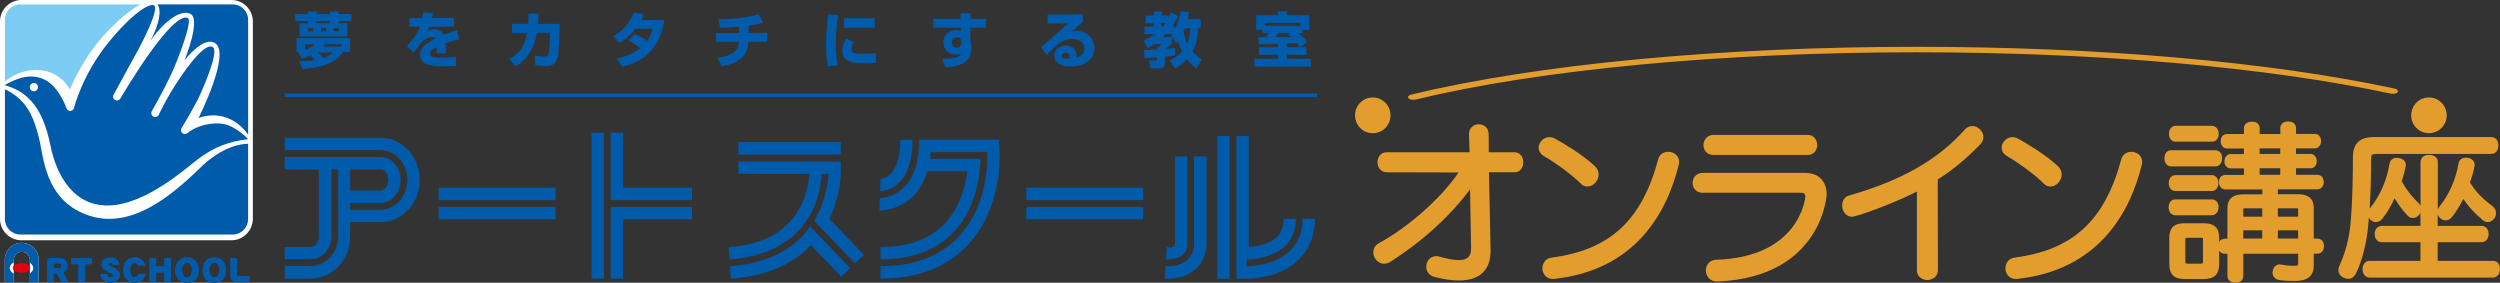 <?xml version="1.0" encoding="UTF-8"?>
<svg id="_レイヤー_2" data-name="レイヤー 2" xmlns="http://www.w3.org/2000/svg" width="712" height="80.52" viewBox="0 0 712 80.52">
  <rect x="0" y="0" width="712" height="80.52" fill="#333333" stroke="none"/>
  <defs>
    <style>
      .cls-1, .cls-2 {
        fill: #fff;
      }

      .cls-3 {
        fill: #e50012;
      }

      .cls-2 {
        stroke: #fff;
        stroke-linecap: round;
        stroke-linejoin: round;
        stroke-width: 2.79px;
      }

      .cls-4 {
        fill: #7dccf3;
      }

      .cls-5 {
        fill: #005bab;
      }

      .cls-6 {
        fill: #e39d2d;
      }

      .cls-7 {
        fill: none;
        stroke: #005bab;
      }
    </style>
  </defs>
  <g id="_レイヤー_1-2" data-name=" レイヤー 1">
    <g>
      <g>
        <path class="cls-6" d="M396.02,32.85c0,2.81-2.26,5.09-5.06,5.09s-5.05-2.28-5.05-5.09,2.26-5.1,5.05-5.1,5.06,2.28,5.06,5.1"/>
        <path class="cls-6" d="M401.86,26.96c-.74,.17-1.06,.64-.72,1.03,.35,.38,1.21,.55,1.93,.38,35.4-8.57,87.41-13.48,142.69-13.48,51.69,0,99.68,4.19,135.18,11.78,.74,.16,1.6-.04,1.9-.42,.3-.41-.05-.85-.81-1.02-35.82-7.68-84.23-11.9-136.27-11.9-55.67,0-108.13,4.96-143.9,13.62"/>
        <path class="cls-6" d="M675.55,39.09c-3.51,0-5.44,1.94-5.44,5.47,0,5.32-.11,12.9-.66,18.81-.38,4.42-1.45,8.6-3.12,12.14-.23,.46-.35,.93-.35,1.39,0,1,.59,1.82,1.57,2.21,.33,.15,.72,.3,1.21,.3,.67,0,1.59-.28,2.26-1.63,1.73-3.56,3-8.59,3.44-13.48,.07-.73,.13-1.53,.21-2.35,.13,.26,.28,.5,.5,.72,.47,.39,.95,.58,1.49,.58,.76,0,1.43-.38,1.89-1.03,1.29-1.61,2.41-3.58,3.44-5.74,1.25,2.03,2.57,3.82,3.75,4.98,.4,.41,.91,.63,1.47,.63,.66,0,1.33-.35,1.78-.93,.15-.18,.27-.41,.35-.63v3.79h-10.97c-1.25,0-2.05,.92-2.05,2.35s.83,2.31,2.05,2.31h10.97v5.31h-14.44c-1.22,0-2.05,.95-2.05,2.31,0,1.47,.83,2.46,2.05,2.46h35.08c1.17,0,2.01-1.04,2.01-2.46s-.8-2.31-2.01-2.31h-15.73v-5.31h12.44c1.22,0,2.06-.93,2.06-2.35s-.83-2.31-2.06-2.31h-12.44v-3.42c.11,.46,.33,.89,.74,1.26,.46,.39,.98,.61,1.49,.61,.7,0,1.37-.35,1.81-.95,1.15-1.38,2.21-3.12,3.26-5.16,1.45,2.15,3.38,4.27,5.55,6.04,.42,.35,.9,.54,1.42,.54,.72,0,1.39-.38,1.88-1.05,.29-.42,.46-.95,.46-1.46,0-.72-.31-1.42-.84-1.9-2.36-1.76-4.73-3.79-6.56-6.85,.5-1.46,.94-2.9,1.26-4.44q.21-1.03,0,0c-.32,1.54,.07-.57,.07-.57,0-1.01-.76-1.81-1.89-2.01l-.64-.05c-1.14,0-1.96,.69-2.09,1.76v-.04c-.74,4.46-2.72,8.9-5.41,12.19-.24,.32-.38,.66-.47,1v-13.65c0-1.26-.98-2.07-2.48-2.07-1.79,0-2.44,1.07-2.44,2.07v12.49c-.11-.26-.27-.51-.47-.72-1.21-1.15-3.39-3.47-4.88-6.36,.4-1.22,.78-2.54,1.11-4.08h0l-.05,.16,.12-.65c0-1.01-.76-1.77-1.97-1.99-.05,0-.66-.08-.66-.08-1.07,0-1.85,.65-2.05,1.7h0c-.71,4.63-2.75,9.28-5.6,12.72-.01,.03-.03,.04-.04,.08,.27-4.28,.42-9.29,.42-14.21,0-1.11,.19-1.39,1.51-1.39h32.62c1.3,0,2.09-.93,2.09-2.44s-.79-2.36-2.09-2.36h-33.85v.04Zm7.57,5.96h-.04s.03-.01,.04,0"/>
        <path class="cls-6" d="M649.44,36.55v1.62h-5.88v-1.58c0-.72-.29-1.93-2.24-1.93-1.66,0-2.25,1-2.25,1.93v1.58h-4.84c-1.04,0-1.77,.82-1.77,2.01s.74,2.12,1.77,2.12h4.84v1.57h-3.79c-1,0-1.77,.92-1.77,2.12,0,1.11,.78,1.97,1.77,1.97h3.79v1.86h-5.26c-1.14,0-1.86,.81-1.86,2.07,0,1.19,.78,2.07,1.86,2.07h10.5v1.38h-5.47c-2.97,0-4.47,1.34-4.47,3.94v8.71h-.75c-.72,0-1.27,.35-1.61,.9v-1.23c0-2.78-1.38-4.08-4.34-4.08h-5.51c-2.96,0-4.34,1.3-4.34,4.08v7.58c0,2.88,1.38,4.23,4.34,4.23h5.51c2.96,0,4.34-1.35,4.34-4.23v-3.9c.33,.57,.88,.93,1.61,.93h.75v6.32c0,1.15,.92,1.93,2.29,1.93,1.65,0,2.24-1,2.24-1.93v-6.32h15.62v2.67c0,.65,0,.76-1.55,.76-.98,0-2.2-.14-3.31-.34l.19,.05-.59-.11c-.95,0-1.69,.63-1.93,1.61l-.12,.65c0,1.11,.67,1.93,1.73,2.15,1.42,.27,3.12,.31,4.45,.31,2.6,0,5.57-.51,5.57-4.43v-3.35h.99c1.14,0,1.92-.86,1.92-2.16s-.76-2.12-1.92-2.12h-.99v-8.71c0-2.61-1.5-3.94-4.47-3.94h-5.75v-1.38h11.2c1.09,0,1.86-.88,1.86-2.07,0-1.26-.74-2.07-1.86-2.07h-6.03v-1.86h4.13c1,0,1.78-.85,1.78-1.97,0-1.2-.76-2.12-1.78-2.12h-4.13v-1.57h5.32c1.04,0,1.81-.9,1.81-2.12s-.78-2.01-1.81-2.01h-5.32v-1.62c0-.92-.58-1.93-2.24-1.93s-2.25,1-2.25,1.93m0,7.32h-5.88v-1.57h5.88v1.57Zm0,5.94h-5.88v-1.86h5.88v1.86Zm-10.54,9.93c0-.32,0-.38,.56-.38h4.84v2.38h-5.4v-2m15.06-.38c.56,0,.56,.05,.56,.38v2h-5.77v-2.38h5.21m-31.56,15.23v-6.41c0-.34,0-.43,.62-.43h3.79c.62,0,.62,.09,.62,.43v6.41c0,.35-.01,.53-.62,.53h-3.79c-.59,0-.62-.18-.62-.53m21.9-6.62h-5.4v-2.34h5.4v2.34Zm10.22,0h-5.77v-2.34h5.77v2.34Zm-34.88-32.1c-1.13,0-1.9,.95-1.9,2.3s.78,2.21,1.9,2.21h10.35c1.13,0,1.92-.9,1.92-2.21s-.79-2.3-1.92-2.3h-10.35m-1.23,6.95c-1.19,0-1.96,.9-1.96,2.3s.78,2.31,1.96,2.31h12.5c1.18,0,1.96-.92,1.96-2.31,0-1.7-1.02-2.3-1.96-2.3h-12.5m1.19,7.09c-1.13,0-1.92,.93-1.92,2.27s.79,2.26,1.92,2.26h10.37c1.06,0,1.86-.97,1.86-2.26s-.78-2.27-1.86-2.27h-10.37m-.04,6.9c-1.13,0-1.92,.93-1.92,2.27s.8,2.26,1.92,2.26h10.41c1.1,0,1.9-.97,1.9-2.31s-.8-2.21-1.9-2.21h-10.41Z"/>
        <path class="cls-6" d="M696.82,32.84c0,2.82-2.26,5.09-5.06,5.09s-5.05-2.27-5.05-5.09,2.26-5.09,5.05-5.09,5.06,2.28,5.06,5.09"/>
        <g>
          <g>
            <path class="cls-6" d="M424.18,71.43c0,6.12-3.79,8.11-8.65,8.11-2.18,0-4.58-.39-6.94-1.02-1.43-.39-2.04-1.46-2.04-2.53,0-1.36,.93-2.67,2.45-2.67,.23,0,.51,0,.79,.1,2.27,.63,4.17,1.02,5.69,1.02,2.5,0,3.84-1.07,3.84-3.69v-.1l-.32-17.78c-6.11,8.6-14.86,16.08-23.23,21.43-.56,.34-1.06,.49-1.57,.49-1.57,0-2.73-1.46-2.73-2.92,0-.87,.42-1.75,1.48-2.33,8.14-4.37,18.19-13.07,23.09-20.75l-21.1-.05c-1.48,0-2.27-1.26-2.27-2.53s.79-2.48,2.27-2.48h23.97l-.19-5.44v-.1c0-1.6,1.2-2.43,2.45-2.43s2.45,.83,2.45,2.48c0,0,.05,5.2,.05,5.49h7.68c1.43,0,2.13,1.26,2.13,2.48s-.69,2.53-2.13,2.53h-7.64l.46,22.4v.29Z"/>
            <path class="cls-6" d="M415.53,79.89c-2.08,0-4.51-.36-7.03-1.03-1.69-.46-2.3-1.78-2.3-2.87,0-1.47,.98-3.03,2.8-3.03,.25,0,.57,0,.9,.12,2.45,.68,4.23,1,5.58,1,2.41,0,3.49-1.03,3.49-3.34v-.1l-.3-16.73c-5.55,7.53-13.57,14.84-22.71,20.67-.6,.36-1.17,.54-1.76,.54-1.84,0-3.08-1.69-3.08-3.27,0-1.12,.59-2.05,1.66-2.64,8.28-4.45,17.87-12.99,22.61-20.09l-20.46-.05c-1.72,0-2.62-1.45-2.62-2.88s.92-2.83,2.62-2.83h23.61l-.17-5.19c0-1.83,1.41-2.78,2.8-2.78s2.8,.97,2.8,2.83h0s.03,3.91,.04,5.14h7.33c1.63,0,2.48,1.42,2.48,2.83s-.78,2.88-2.48,2.88h-7.28l.46,22.34c0,5.54-3.11,8.47-9,8.47Zm-6.53-6.22c-1.37,0-2.1,1.2-2.1,2.32s.66,1.88,1.78,2.19c2.46,.66,4.83,1.01,6.85,1.01,5.51,0,8.3-2.61,8.3-7.76v-.29l-.47-22.75h7.99c1.23,0,1.78-1.09,1.78-2.17,0-1.02-.56-2.12-1.78-2.12h-8.03v-.35c0-.29-.05-5.49-.05-5.49,0-1.46-1.09-2.13-2.1-2.13s-2.1,.65-2.1,2.08v.1l.2,5.8h-24.33c-1.26,0-1.92,1.07-1.92,2.12s.66,2.17,1.92,2.17l21.74,.05-.35,.54c-4.73,7.41-14.5,16.19-23.22,20.87-1.07,.59-1.3,1.42-1.3,2.02,0,1.21,.98,2.56,2.38,2.56,.47,0,.91-.14,1.39-.43,9.41-6,17.62-13.58,23.13-21.33l.62-.87,.34,18.95c0,2.72-1.37,4.05-4.19,4.05-1.44,0-3.22-.32-5.79-1.03-.24-.08-.48-.08-.69-.08Z"/>
          </g>
          <g>
            <path class="cls-6" d="M450.46,52.04c-2.5-2.53-7.03-5.83-10.6-7.92-.88-.53-1.3-1.31-1.3-2.04,0-1.36,1.2-2.67,2.73-2.67,.46,0,.97,.15,1.48,.44,3.52,1.94,8.14,4.86,11.15,7.68,.74,.68,1.02,1.41,1.02,2.19,0,1.6-1.39,3.06-2.82,3.06-.6,0-1.16-.19-1.67-.73Zm-7.73,27.02c-.14,0-.28,.05-.42,.05-1.76,0-2.68-1.36-2.68-2.72,0-1.21,.74-2.48,2.27-2.67,19.11-2.48,26.7-13.31,30.73-28.33,.32-1.21,1.39-1.8,2.5-1.8,1.34,0,2.73,.87,2.73,2.48,0,.24,0,.53-.09,.83-4.03,16.23-14.25,29.88-35.03,32.17Z"/>
            <path class="cls-6" d="M442.31,79.46c-1.99,0-3.03-1.55-3.03-3.07,0-1.3,.81-2.8,2.57-3.02,16.64-2.16,25.74-10.55,30.43-28.07,.33-1.25,1.45-2.06,2.84-2.06,1.49,0,3.08,.99,3.08,2.83,0,.26,0,.59-.11,.93-3.32,13.37-12.14,29.86-35.33,32.41h-.04s-.1,.01-.15,.02c-.09,.02-.18,.03-.27,.03Zm32.81-35.52c-.85,0-1.86,.4-2.16,1.54-4.78,17.84-14.06,26.39-31.02,28.59-1.36,.17-1.96,1.29-1.96,2.32,0,1.14,.73,2.37,2.33,2.37,.05,0,.1-.01,.15-.02,.08-.01,.16-.03,.25-.03,22.77-2.51,31.45-18.73,34.71-31.9,.08-.26,.08-.52,.08-.74,0-1.38-1.23-2.12-2.38-2.12Zm-23,9.18c-.75,0-1.38-.27-1.92-.83-2.31-2.34-6.74-5.64-10.52-7.86-.92-.56-1.47-1.44-1.47-2.35,0-1.61,1.44-3.03,3.08-3.03,.53,0,1.1,.17,1.65,.48,2.18,1.2,7.63,4.37,11.22,7.73,.76,.7,1.13,1.5,1.13,2.44,0,1.79-1.51,3.41-3.17,3.41Zm-10.83-13.36c-1.4,0-2.38,1.22-2.38,2.32,0,.67,.41,1.3,1.13,1.74,3.29,1.93,8.01,5.28,10.67,7.97h0c.4,.43,.85,.62,1.41,.62,1.27,0,2.47-1.32,2.47-2.71,0-.75-.29-1.36-.9-1.93-3.53-3.31-8.93-6.44-11.09-7.63-.45-.26-.9-.39-1.31-.39Z"/>
          </g>
          <g>
            <path class="cls-6" d="M489.05,79.83c-1.9,0-2.87-1.41-2.87-2.82,0-1.31,.88-2.62,2.55-2.67,23.74-.73,25.78-17.25,25.78-18.32,0-.97-.56-1.46-1.43-1.46h-28.18c-1.67,0-2.5-1.21-2.5-2.43s.83-2.53,2.5-2.53h29.16c4.07,0,5.83,2.67,5.83,5.73,0,2.04-2.36,23.27-30.68,24.49h-.14Zm-1.06-36.05c-1.67,0-2.5-1.21-2.5-2.48s.88-2.53,2.5-2.53h26.84c1.57,0,2.36,1.26,2.36,2.53s-.79,2.48-2.36,2.48h-26.84Z"/>
            <path class="cls-6" d="M489.05,80.18c-2.11,0-3.22-1.6-3.22-3.17,0-1.46,.99-2.97,2.89-3.03,23.94-.73,25.44-17.79,25.44-17.97,0-.74-.35-1.11-1.08-1.11h-28.18c-1.87,0-2.85-1.4-2.85-2.78s.98-2.88,2.85-2.88h29.16c4.56,0,6.18,3.14,6.18,6.09,0,.24-1.33,23.57-31.02,24.84h-.15Zm-4.16-30.22c-1.48,0-2.15,1.13-2.15,2.17s.67,2.08,2.15,2.08h28.18c1.12,0,1.78,.68,1.78,1.81,0,.18-1.53,17.92-26.12,18.67-1.52,.04-2.21,1.23-2.21,2.32,0,1.19,.79,2.47,2.52,2.47h.14c29.03-1.25,30.33-23.91,30.33-24.14,0-3.37-2.05-5.38-5.48-5.38h-29.16Zm29.94-5.83h-26.84c-1.96,0-2.85-1.47-2.85-2.83s1-2.88,2.85-2.88h26.84c1.78,0,2.71,1.45,2.71,2.88s-.93,2.83-2.71,2.83Zm-26.84-5c-1.41,0-2.15,1.09-2.15,2.17s.66,2.12,2.15,2.12h26.84c1.38,0,2.01-1.1,2.01-2.12s-.63-2.17-2.01-2.17h-26.84Z"/>
          </g>
          <g>
            <path class="cls-6" d="M546.3,53.98c-7.54,3.84-17.63,7.39-18.88,7.39-1.53,0-2.41-1.46-2.41-2.87,0-1.07,.56-2.19,1.67-2.48,15.23-4.32,25.55-10.3,33.18-18.9,.56-.63,1.2-.87,1.85-.87,1.43,0,2.82,1.31,2.82,2.77,0,.63-.23,1.31-.83,1.9-3.75,3.84-7.68,7.19-12.17,10.01l.05,26c0,1.8-1.57,2.48-2.64,2.48s-2.64-.68-2.64-2.38v-23.03Z"/>
            <path class="cls-6" d="M548.93,79.75c-1.16,0-2.99-.74-2.99-2.73v-22.46c-7.47,3.74-17.17,7.17-18.53,7.17-1.73,0-2.76-1.64-2.76-3.22,0-1.15,.6-2.47,1.93-2.82,14.89-4.23,25.38-10.2,33.01-18.8,.57-.65,1.3-.99,2.11-.99,1.66,0,3.17,1.49,3.17,3.12,0,.56-.16,1.4-.94,2.15-3.98,4.08-7.93,7.34-12.06,9.95l.05,25.8c0,2.06-1.83,2.83-2.99,2.83Zm-2.29-26.34v23.61c0,1.48,1.4,2.03,2.29,2.03s2.29-.57,2.29-2.12l-.05-26.19,.17-.1c4.14-2.6,8.1-5.86,12.11-9.96,.61-.59,.73-1.22,.73-1.65,0-1.24-1.2-2.42-2.47-2.42-.61,0-1.15,.25-1.59,.76-7.72,8.7-18.32,14.74-33.35,19.01-.98,.26-1.41,1.26-1.41,2.14,0,1.22,.72,2.51,2.06,2.51,1.17,0,11.31-3.57,18.72-7.35l.51-.26Z"/>
          </g>
          <g>
            <path class="cls-6" d="M582.32,52.04c-2.5-2.53-7.03-5.83-10.6-7.92-.88-.53-1.3-1.31-1.3-2.04,0-1.36,1.2-2.67,2.73-2.67,.46,0,.97,.15,1.48,.44,3.52,1.94,8.14,4.86,11.15,7.68,.74,.68,1.02,1.41,1.02,2.19,0,1.6-1.39,3.06-2.82,3.06-.6,0-1.16-.19-1.67-.73Zm-7.73,27.02c-.14,0-.28,.05-.42,.05-1.76,0-2.68-1.36-2.68-2.72,0-1.21,.74-2.48,2.27-2.67,19.11-2.48,26.7-13.31,30.73-28.33,.32-1.21,1.39-1.8,2.5-1.8,1.34,0,2.73,.87,2.73,2.48,0,.24,0,.53-.09,.83-4.03,16.23-14.25,29.88-35.03,32.17Z"/>
            <path class="cls-6" d="M574.18,79.46c-1.99,0-3.03-1.55-3.03-3.07,0-1.3,.81-2.8,2.57-3.02,16.64-2.16,25.74-10.55,30.44-28.07,.33-1.25,1.45-2.06,2.84-2.06,1.49,0,3.08,.99,3.08,2.83,0,.26,0,.59-.11,.93-3.32,13.37-12.14,29.86-35.33,32.41h-.04s-.1,.01-.15,.02c-.09,.02-.18,.03-.27,.03Zm32.81-35.52c-.85,0-1.86,.4-2.16,1.54-4.78,17.84-14.06,26.39-31.02,28.59-1.36,.17-1.96,1.29-1.96,2.32,0,1.14,.73,2.37,2.33,2.37,.05,0,.1-.01,.15-.02,.08-.01,.17-.03,.25-.03,22.77-2.51,31.45-18.73,34.71-31.9,.08-.26,.08-.52,.08-.74,0-1.38-1.23-2.12-2.38-2.12Zm-23,9.18c-.75,0-1.38-.27-1.92-.83-2.31-2.34-6.73-5.64-10.52-7.86-.92-.56-1.47-1.44-1.47-2.35,0-1.61,1.44-3.03,3.08-3.03,.53,0,1.1,.17,1.65,.48,2.18,1.2,7.63,4.37,11.22,7.73,.76,.7,1.13,1.5,1.13,2.44,0,1.79-1.51,3.41-3.17,3.41Zm-10.83-13.36c-1.4,0-2.38,1.22-2.38,2.32,0,.67,.41,1.3,1.13,1.74,3.29,1.93,8.01,5.29,10.66,7.97h0c.4,.43,.85,.62,1.41,.62,1.27,0,2.47-1.32,2.47-2.71,0-.75-.29-1.36-.9-1.93-3.53-3.31-8.93-6.44-11.09-7.63-.45-.26-.91-.39-1.31-.39Z"/>
          </g>
        </g>
      </g>
      <g>
        <path class="cls-5" d="M93.97,6.01v.6h-3.77v-.6h3.77Zm-6.26-2.74v.72h-3.63v2.02h3.63v.6h-2.41v3.75h13.61v-3.75h-2.44v-.6h3.63V3.99h-3.63v-.72h-2.49v.72h-3.77v-.72h-2.5Zm5.14,4.72v.94h-1.42v-.94h1.42Zm-3.65,0v.94h-1.49v-.94h1.49Zm7.28,0v.94h-1.41v-.94h1.41Zm-10.56,8.76c.59-.19,1.37-.44,2.46-.92,.26,.21,.64,.55,1.27,1.28-1.83,.26-3.28,.29-4.43,.31l.95,2.28c7.28-.62,9.57-2.45,11.41-4.58v-.33h2.14v-3.93h-15.26v3.93h.46l1,1.97Zm6.08-3.47c.22-.24,.24-.26,.58-.67h4.63v.67h-5.21Zm-2.39-.67c-.46,.46-1.05,1.05-2.68,1.64v-1.64h2.68Zm5.19,2.33c-.49,.44-1.1,.99-2.63,1.59-.36-.41-1-1.08-1.58-1.59h4.21Z"/>
        <path class="cls-5" d="M123.34,3.77c-.14,.69-.19,.91-.29,1.33h6.26v2.5h-7.03c-.19,.48-.29,.72-.58,1.25,.98-.48,1.76-.51,2.02-.51,1.76,0,2.38,1.08,2.65,1.56,1.75-.69,2.83-1.01,3.77-1.29l.66,2.58c-1.95,.44-2.95,.79-3.89,1.13,.05,.63,.07,1.28,.07,1.92,0,.41-.02,.68-.03,.96h-2.63c.03-.46,.05-.7,.05-1.78-1.15,.58-1.9,1.06-1.9,1.85,0,1.06,1.31,1.13,3.09,1.13,1.42,0,2.87-.05,4.28-.22l.02,2.64c-.8,.02-3.29,.07-3.85,.07-1.73,0-3.36-.14-4.51-.58-.97-.36-1.9-1.33-1.9-2.74,0-2.12,2.17-3.45,4.36-4.59-.19-.19-.44-.46-1.05-.46-.66,0-1.7,.41-2.56,1.25-.29,.27-.46,.43-.98,1.13-.27,.32-1.34,1.81-1.58,2.12l-1.88-1.93c2.26-2.53,2.94-3.44,3.63-5.48h-2.97v-2.5h3.65c.1-.53,.15-.77,.29-1.57l2.85,.24Z"/>
        <path class="cls-5" d="M159.33,6.81v2.62c0,1.81-.15,5.3-.46,6.67-.56,2.48-1.99,2.7-3.5,2.7-1.66,0-2.5-.19-2.94-.29l-.15-2.69c.63,.12,1.58,.29,2.6,.29,.81,0,1.14-.19,1.31-.65,.29-.92,.43-4.79,.43-5.2v-.89h-3.7c-.36,2.09-.92,3.59-1.56,4.79-1.56,2.91-3.63,4.21-4.48,4.74l-1.87-2.07c3.43-1.92,4.48-4.07,5.09-7.46h-4.29v-2.57h4.6c.08-1.14,.1-1.86,.1-2.96l2.87,.03c-.05,1.47-.1,2.07-.17,2.93h6.13Z"/>
        <path class="cls-5" d="M180.75,9.71c1.32,.55,2.31,1.04,3.53,1.97,.71-1.01,1.17-1.98,1.6-3.49h-4.91c-1.36,1.73-2.83,3.03-4.58,4.04l-1.73-1.98c3.14-1.7,4.65-3.78,5.75-6.64l2.9,.38c-.2,.62-.34,.94-.71,1.71h6.62c-1.15,7.38-4.99,11.65-12.07,13.33l-1.44-2.45c1.09-.19,3.75-.63,6.6-2.86-1.48-1.2-2.66-1.8-3.36-2.16l1.8-1.85Z"/>
        <path class="cls-5" d="M213.22,9.38h5.31v2.5h-5.38c-.13,2.96-1.36,5.83-7.64,7.05l-1.14-2.41c1.6-.24,4.17-.79,5.36-2.36,.58-.75,.63-1.21,.73-2.27h-6.52v-2.5h6.55v-1.76c-2.83,.27-4.27,.26-5.41,.26l-.51-2.43c1.07,0,3.04,0,5.77-.29,3.12-.34,4.63-.82,5.67-1.14l1.36,2.48c-.92,.22-1.93,.46-4.16,.8v2.09Z"/>
        <path class="cls-5" d="M238.72,4.28c-.46,2.72-.68,5.46-.68,8.22,0,1.35,.05,3.81,.51,6.12l-2.82,.22c-.36-1.97-.46-3.99-.46-5.95,0-2.94,.25-5.89,.59-8.81l2.85,.21Zm10.39,.91v2.7h-8.72v-2.7h8.72Zm-5.87,6.83c-.75,.96-.76,1.71-.76,1.93,0,1.18,1.32,1.37,2.94,1.37,1.2,0,2.8-.05,3.99-.21l.04,2.77c-.51,.05-1.41,.15-3.09,.15-2.78,0-6.47-.13-6.47-3.59,0-1.21,.44-2.4,1.1-3.42l2.26,.99Z"/>
        <path class="cls-5" d="M273.76,12.29c0,.75-.46,1.28-1.27,1.28-1.12,0-1.37-.94-1.37-1.5,0-1.35,1.14-1.47,1.41-1.47,1.12,0,1.22,.96,1.24,1.21v.48Zm-.17-6.93h-7.76v2.52h7.83l.02,.91c-.34-.1-.75-.24-1.27-.24-2.68,0-3.75,1.98-3.75,3.49,0,1.83,1.29,3.54,3.5,3.54,.88,0,1.27-.27,1.58-.48-.17,.43-.39,.96-1.82,1.33-1.17,.29-2.94,.31-3.58,.31l.83,2.39c1.9-.02,3.34-.31,4.55-.84,1.53-.65,2.93-1.81,2.93-4.38,0-.99-.19-1.81-.3-2.36v-3.68h4.48v-2.52h-4.48v-1.57h-2.78l.03,1.57Z"/>
        <path class="cls-5" d="M308.41,4.13v2.14c-2.57,2.21-2.7,2.33-3.24,2.77,.31-.1,.63-.21,1.49-.21,3.46,0,5.04,2.58,5.04,4.88,0,2.82-2.14,5.2-7.01,5.2-4.24,0-4.48-2.57-4.48-3.12,0-1.79,1.73-2.8,3.36-2.8,2.04,0,3.07,1.42,3.07,2.82,0,.19-.02,.34-.07,.58,1.36-.41,2.26-1.2,2.26-2.57,0-1.06-.66-2.7-3.51-2.7-1.3,0-2.6,.4-3.65,1.18-.95,.75-1.44,1.15-3.56,3.33l-1.66-2.26c1.73-1.32,2.17-1.71,7.52-6.45l.34-.27-5.96,.1v-2.63h10.07Zm-3.75,12.2c0-.14-.02-1.32-1.22-1.32-.63,0-1.07,.33-1.07,.84,0,.89,1.21,.92,1.59,.92,.22,0,.37-.02,.65-.05,.03-.16,.05-.26,.05-.39Z"/>
        <path class="cls-5" d="M338.94,8.06c-.02,2.27-.48,3.54-.82,4.33-.51-1.06-.81-2.21-1-3.39,.24-.55,.32-.75,.39-.94h1.43Zm-4.26,11.44c.83-.5,2.07-1.25,3.36-2.64,1.15,1.46,2.21,2.26,2.71,2.65l1.53-2.55c-.59-.39-1.54-1.02-2.65-2.27,1.08-2.02,1.46-4.33,1.63-6.64h.71v-2.62h-3.73c.17-.77,.24-1.35,.34-2.05l-2.39-.14c-.13,.96-.46,2.93-1.58,5.13v-.84h-.78c.93-1.38,1.43-2.38,1.73-2.98l-2.07-1.01c-.29,.65-.46,1.01-.71,1.49v-.58h-1.83v-1.16h-2.31v1.16h-2.36v2.17h2.36v.9h-2.68v2.17h2.89c-1.49,1.17-2.55,1.59-3.14,1.85l1.12,2.21c.56-.31,1.14-.63,1.97-1.2h1.98c-.15,.21-.31,.39-.87,.87h-.44v.65c-.44,.02-2.43,.12-2.83,.15-.24,0-.43,.02-.83,.02l.15,2.34c.31-.02,.48-.02,.73-.05,.44-.03,2.39-.17,2.78-.2v.49c0,.22,0,.43-.46,.43h-1.77l.39,2.24h2.73c1.39,0,1.39-1.39,1.39-1.81v-1.54c1.31-.12,2.05-.21,2.92-.34v-2.17c-.56,.07-1.27,.17-2.83,.29,.61-.38,1.51-1.04,1.92-1.54v-1.83h-2.51c.44-.45,.63-.65,.83-.86h1.7c-.05,.07-.09,.12-.24,.31l1.49,2.38c.13-.17,.29-.39,.51-.68,.36,1.47,.83,2.43,1.12,2.98-1.39,1.56-2.88,2.19-3.58,2.5l1.6,2.31Zm-2.73-12.97c-.24,.38-.64,.84-.78,1.01h-.43v-1.01h1.21Z"/>
        <path class="cls-5" d="M366.52,12.41c1.68-.08,1.87-.08,2.87-.14,.39,.53,.54,.75,.81,1.2h-3.68v-1.06Zm5.84-.39c-.44-.58-.94-1.18-2.41-2.6h1.04v-.92h1.9V4.31h-6.32v-1.06h-2.56v1.06h-6.26v4.18h1.85v.92h1.68c-.19,.46-.29,.69-.53,1.16h-1.82c-.15,0-.27,0-.61-.02l.19,2.07h1.03c.7-.02,3.84-.1,4.47-.12v.96h-5.47v2.14h5.47v1.13h-6.72v2.25h16.03v-2.25h-6.79v-1.13h5.52v-2.14h-1.78l2.11-1.46Zm-5.49-2.21c.49,.41,.54,.46,.81,.68-1.38,.07-2.82,.07-4.24,.07,.37-.68,.44-.84,.58-1.14h3.46l-.61,.39Zm-6.62-2.48v-.8h10.07v.8h-10.07Z"/>
        <line class="cls-7" x1="81.08" y1="27.14" x2="375.08" y2="27.14"/>
        <g>
          <path class="cls-5" d="M108.37,39.22h-27.27v3.54h27.27c4.22,0,7.67,3.81,7.67,8.49s-3.45,8.48-7.67,8.48h-8.64v-1.93h8.64c3.16,0,5.74-2.94,5.74-6.55s-2.58-6.55-5.74-6.55h-27.27v3.54h9.7v19.1c0,1.63-1.03,3-2.25,3h-7.45v3.44h7.56c3.17,0,5.76-2.94,5.76-6.55v-18.99h1.9v18.99c0,4.68-3.43,8.49-7.67,8.49h-7.56v3.64h7.45c6.17,0,11.18-5.39,11.18-12.02v-4.07h8.64c6.16,0,11.18-5.4,11.18-12.02s-5.02-12.03-11.18-12.03Zm0,9.02c1.21,0,2.22,1.38,2.22,3.01s-1.02,3-2.22,3h-8.64v-6.01h8.64Z"/>
          <g>
            <rect class="cls-5" x="124.92" y="53.45" width="33.32" height="3.54"/>
            <rect class="cls-5" x="124.92" y="58.93" width="33.32" height="3.54"/>
          </g>
          <g>
            <rect class="cls-5" x="292.29" y="53.45" width="33.31" height="3.54"/>
            <rect class="cls-5" x="292.29" y="58.93" width="33.31" height="3.54"/>
          </g>
          <g>
            <polygon class="cls-5" points="173.9 37.78 173.9 56.99 197.08 56.99 197.08 53.45 177.42 53.45 177.42 37.78 173.9 37.78"/>
            <polygon class="cls-5" points="173.9 58.93 173.9 79.36 177.42 79.36 177.42 62.47 197.08 62.47 197.08 58.93 173.9 58.93"/>
            <rect class="cls-5" x="168.47" y="37.78" width="3.52" height="41.59"/>
          </g>
          <g>
            <rect class="cls-5" x="346.68" y="38.74" width="3.51" height="40.64"/>
            <path class="cls-5" d="M370.98,62.32c-.03,3.79-1.2,6.75-3.47,9.01-4.64,4.58-12.17,4.5-12.49,4.5l.04-1.93c.06,0,7.05,.06,11.11-3.96,1.88-1.87,2.85-4.37,2.89-7.62h-3.51c0,2.18-.6,3.85-1.83,5.08-2.22,2.23-6.19,2.86-8.08,2.94v-31.61h-3.51v40.64h3.51c2.31-.07,9.43-.68,14.33-5.53,2.97-2.93,4.53-6.92,4.53-11.53h-3.52Z"/>
            <g>
              <path class="cls-5" d="M336.97,72.47c.8-.76,1.19-1.79,1.19-3.14v-24.79h-3.51v24.79c0,.4-.07,.54-.07,.54-.12,.37-.54,.73-2.26,.5l-.25,3.53c.7,.02,3.34,.03,4.91-1.43Z"/>
              <path class="cls-5" d="M340.08,44.54v24.79c0,1.91-.61,3.44-1.82,4.57-2.16,2.02-5.5,1.98-6.32,1.94l-.24,3.53c.9,.07,5.61,.26,8.95-2.87,1.35-1.26,2.95-3.51,2.95-7.16v-24.79h-3.51Z"/>
            </g>
          </g>
          <g>
            <path class="cls-5" d="M207.89,75.81l.23,3.55c11.2-.73,18.34-4.84,22.86-9.51l8.62,8.98,2.52-2.46-11.36-11.85c-3.92,5.46-10.8,10.46-22.86,11.3Z"/>
            <rect class="cls-5" x="210.29" y="40.49" width="29.16" height="3.55"/>
            <path class="cls-5" d="M236.21,62.34c3.31-6.8,3.25-13.14,3.25-13.41h0v-2.97h-29.16v3.55h20.19c-.07,1.34-.47,5.63-2.84,9.9-3.7,6.64-10.46,10.32-20.11,10.96l.24,3.51c24.48-1.69,26.14-20.98,26.24-24.37h1.92c-.07,1.73-.6,7.6-4.1,13.36l11.67,12.15,2.51-2.45-9.8-10.22Z"/>
          </g>
          <g>
            <path class="cls-5" d="M250.66,54.46c.39,0,3.04-.08,5.42-2.42,2.52-2.49,3.81-6.59,3.82-12.25h-3.51c0,10.46-4.78,11.11-5.73,11.13h.12l-.12,3.54Z"/>
            <path class="cls-5" d="M284.7,44.06l-.2-4.28h-22.69c-.01,6.24-1.5,10.81-4.44,13.67-2.98,2.92-6.39,2.94-6.79,2.94l-.11,3.54s10.24,.37,13.6-11.14h11.43c-.52,4.08-2.07,10.28-6.45,14.9-4.2,4.41-10.35,6.65-18.29,6.65v3.54c8.98-.01,15.98-2.63,20.85-7.79,6.93-7.32,7.61-17.76,7.66-20.86h-14.41c.09-.61,.18-1.26,.24-1.93h16.04l.04,.92c.03,.57,.57,13.94-8.17,23.19-5.25,5.57-12.72,8.4-22.25,8.4v3.54c10.5,0,18.85-3.19,24.8-9.5,9.76-10.33,9.15-25.17,9.12-25.8Z"/>
          </g>
        </g>
        <g>
          <path class="cls-5" d="M34.1,78.43c0,.52-.19,.98-.58,1.36-.48,.48-1.16,.72-2.05,.72-.8,0-1.46-.21-1.98-.63-.57-.45-.87-1.07-.88-1.85h1.94c-.02,.3,.04,.52,.2,.69,.16,.15,.39,.23,.68,.23,.54,0,.81-.17,.81-.5,0-.18-.15-.36-.45-.54-.02-.02-.42-.21-1.2-.6-.51-.26-.89-.51-1.14-.78-.34-.36-.51-.77-.51-1.24,0-.63,.25-1.13,.77-1.49,.45-.32,1-.48,1.65-.48,.71,0,1.31,.17,1.79,.53,.53,.38,.82,.91,.86,1.61h-1.9c-.03-.44-.25-.65-.66-.65s-.62,.14-.64,.42c0,.14,.23,.32,.7,.55,.2,.09,.49,.23,.89,.42,1.14,.59,1.72,1.34,1.72,2.24Z"/>
          <path class="cls-5" d="M41.44,77.99c-.17,.82-.52,1.44-1.06,1.88-.52,.43-1.2,.65-2.02,.65-1.02,0-1.82-.35-2.4-1.04-.54-.66-.82-1.51-.82-2.56s.27-1.9,.82-2.56c.58-.7,1.38-1.05,2.4-1.05,1.5,0,2.5,.76,3.03,2.28h-2.2c-.09-.44-.37-.66-.83-.66s-.81,.22-1.05,.68c-.19,.36-.28,.79-.28,1.31s.09,.95,.28,1.31c.24,.45,.59,.67,1.05,.67,.57,0,.92-.3,1.02-.91h2.06Z"/>
          <path class="cls-5" d="M54.36,78.27c-.27,.5-.64,.74-1.11,.74s-.83-.25-1.1-.74c-.23-.41-.33-.87-.33-1.37s.11-.96,.33-1.36c.27-.49,.64-.73,1.1-.73s.83,.24,1.1,.73c.22,.4,.34,.84,.34,1.36s-.11,.97-.33,1.37Zm1.38-3.94c-.59-.68-1.41-1.01-2.48-1.01s-1.89,.33-2.48,1.01c-.56,.63-.84,1.49-.84,2.6s.28,1.96,.83,2.6c.59,.67,1.41,1,2.49,1s1.91-.33,2.49-1c.55-.64,.83-1.5,.83-2.6s-.28-1.96-.84-2.6Z"/>
          <path class="cls-5" d="M62.14,78.27c-.27,.5-.64,.74-1.11,.74s-.83-.25-1.1-.74c-.22-.41-.33-.87-.33-1.37s.11-.96,.33-1.36c.27-.49,.64-.73,1.1-.73s.83,.24,1.1,.73c.23,.4,.34,.84,.34,1.36s-.11,.97-.33,1.37Zm1.37-3.94c-.58-.68-1.41-1.01-2.48-1.01s-1.89,.33-2.48,1.01c-.56,.63-.83,1.49-.83,2.6s.28,1.96,.83,2.6c.58,.67,1.42,1,2.49,1s1.9-.33,2.49-1c.55-.64,.83-1.5,.83-2.6s-.28-1.96-.84-2.6Z"/>
          <polygon class="cls-5" points="46.82 73.49 46.82 75.81 44.46 75.81 44.46 73.49 42.6 73.49 42.6 80.33 44.46 80.33 44.46 77.57 46.82 77.57 46.82 80.33 48.68 80.33 48.68 73.49 46.82 73.49"/>
          <polygon class="cls-5" points="26.22 73.5 20.27 73.5 20.27 75.24 22.33 75.24 22.33 80.31 24.16 80.31 24.16 75.24 26.22 75.24 26.22 73.5"/>
          <path class="cls-5" d="M65.62,78.22s-.17,2.11,1.77,2.11h3.7v-1.71h-3.27s-.37-.03-.37-.37v-4.75h-1.82v4.72Z"/>
          <path class="cls-5" d="M17.97,77.65c.75-.34,1.27-1.11,1.27-1.98,0-1.21-.97-2.18-2.17-2.18h-2.87c-.41,0-.73,.33-.75,.73v6.12h1.8v-2.48h.9l1.4,2.48h1.93l-1.51-2.68Zm-1.08-1.31h-1.64v-1.35h1.64c.37,0,.67,.3,.67,.67s-.3,.67-.67,.67Z"/>
          <path class="cls-1" d="M11.01,80.33v-6.33h0c0-2.67-2.17-4.84-4.82-4.84s-4.82,2.18-4.82,4.86h0v6.32H3.91v-6.33h0c.01-1.27,1.03-2.29,2.29-2.29s2.3,1.03,2.3,2.31h0v6.32h2.51Z"/>
          <path class="cls-2" d="M70.62,62.28c0,2.63-2.12,4.76-4.73,4.76H6.12c-2.61,0-4.73-2.13-4.73-4.76V6.16C1.39,3.53,3.51,1.39,6.12,1.39h59.77c2.61,0,4.73,2.13,4.73,4.76V62.28Z"/>
          <g>
            <path class="cls-5" d="M14.4,41.49s4.35,29.1,32.06,11.24c4.4-2.84,7.27-5.33,9.65-7.2,4.89-3.83,9.46-5.29,14.54-5.89v-.04c-3.47-3.6-6.72-4.25-6.72-4.25-3-.6-7.51,.09-10.58,2.58-.41,.33-.99,.33-1.4,0-.41-.33-.57-.93-.29-1.38,2.59-4.17,4.82-8.49,4.82-8.49,0,0,6.24-13.24,4.14-14.64-2.66-1.79-9.84,9.52-9.84,9.52-3.08,4.46-5.57,9.75-5.6,9.81-.29,.54-.96,.75-1.5,.46-.54-.29-.75-.96-.47-1.51,0,0,2.8-4.77,5.47-10.39,1.8-3.79,6.32-15.48,4.81-16.18-2.45-1.14-7.71,5.52-11.43,10.79-3.92,5.57-7.58,11.8-7.58,11.8-.08,.13-.15,.26-.21,.36-.32,.53-1,.7-1.52,.38-.35-.2-.55-.58-.55-.96,0-.19,.05-.39,.16-.57,.07-.11,.16-.28,.28-.48,.84-1.42,3.28-6.12,5.93-10.84,2.08-3.7,6.9-13.15,5.27-14.09-1.21-.7-6.06,2.12-12.85,10.45-7.67,9.4-9.92,18.82-9.92,18.82-.13,.48-.56,.81-1.05,.81-.49,.01-.93-.3-1.08-.78-.02-.06-2.36-6.83-6.98-8.46-4.26-1.51-7.63,.29-10.6,1.83v.07c5.43,1.54,10.67,5.11,13,17.24Z"/>
            <path class="cls-5" d="M42.81,11.71c2.01-3.14,7.39-9.16,11.2-7.88,3.52,1.18-1.43,13.29-1.43,13.29,0,0,5.37-7.02,8.71-4.82,4.52,2.98-4.75,21.32-4.75,21.32,0,0,8.06-3.56,14.13,4.71V5.68c0-2.44-1.96-4.42-4.38-4.42h-21.46c1.21,1.46,.64,5.51-2.02,10.45Z"/>
            <path class="cls-4" d="M12.4,20.11c5.4,.96,7.5,5.4,7.5,5.4,0,0,3.69-9.57,11.36-17.25,3.89-3.91,6.71-6,8.77-6.99H5.78C3.36,1.27,1.4,3.24,1.4,5.68V23.18c1.57-1.25,5.74-4,11.01-3.06Z"/>
            <path class="cls-5" d="M57.07,47.75c-8.69,8.43-20.15,17.89-32.35,13.43-12.2-4.45-12.3-17.02-13.69-22.17-1.36-5.02-2.9-10.39-9.63-13.59V62.38c0,2.44,1.96,4.41,4.38,4.41h60.5c2.42,0,4.38-1.97,4.38-4.41v-21.44c-2.17,.03-7.42,.82-13.6,6.81Z"/>
          </g>
          <path class="cls-1" d="M10.82,24.81c0,.65-.52,1.18-1.17,1.18s-1.17-.52-1.17-1.18,.52-1.17,1.17-1.17,1.17,.52,1.17,1.17Z"/>
          <path class="cls-5" d="M34.1,78.43c0,.52-.19,.98-.58,1.36-.48,.48-1.16,.72-2.05,.72-.8,0-1.46-.21-1.98-.63-.57-.45-.87-1.07-.88-1.85h1.94c-.02,.3,.04,.52,.2,.69,.16,.15,.39,.23,.68,.23,.54,0,.81-.17,.81-.5,0-.18-.15-.36-.45-.54-.02-.02-.42-.21-1.2-.6-.51-.26-.89-.51-1.14-.78-.34-.36-.51-.77-.51-1.24,0-.63,.25-1.13,.77-1.49,.45-.32,1-.48,1.65-.48,.71,0,1.31,.17,1.79,.53,.53,.38,.82,.91,.86,1.61h-1.9c-.03-.44-.25-.65-.66-.65s-.62,.14-.64,.42c0,.14,.23,.32,.7,.55,.2,.09,.49,.23,.89,.42,1.14,.59,1.72,1.34,1.72,2.24Z"/>
          <path class="cls-5" d="M41.44,77.99c-.17,.82-.52,1.44-1.06,1.88-.52,.43-1.2,.65-2.02,.65-1.02,0-1.82-.35-2.4-1.04-.54-.66-.82-1.51-.82-2.56s.27-1.9,.82-2.56c.58-.7,1.38-1.05,2.4-1.05,1.5,0,2.5,.76,3.03,2.28h-2.2c-.09-.44-.37-.66-.83-.66s-.81,.22-1.05,.68c-.19,.36-.28,.79-.28,1.31s.09,.95,.28,1.31c.24,.45,.59,.67,1.05,.67,.57,0,.92-.3,1.02-.91h2.06Z"/>
          <path class="cls-5" d="M54.36,78.27c-.27,.5-.64,.74-1.11,.74s-.83-.25-1.1-.74c-.23-.41-.33-.87-.33-1.37s.11-.96,.33-1.36c.27-.49,.64-.73,1.1-.73s.83,.24,1.1,.73c.22,.4,.34,.84,.34,1.36s-.11,.97-.33,1.37Zm1.38-3.94c-.59-.68-1.41-1.01-2.48-1.01s-1.89,.33-2.48,1.01c-.56,.63-.84,1.49-.84,2.6s.28,1.96,.83,2.6c.59,.67,1.41,1,2.49,1s1.91-.33,2.49-1c.55-.64,.83-1.5,.83-2.6s-.28-1.96-.84-2.6Z"/>
          <path class="cls-5" d="M62.14,78.27c-.27,.5-.64,.74-1.11,.74s-.83-.25-1.1-.74c-.22-.41-.33-.87-.33-1.37s.11-.96,.33-1.36c.27-.49,.64-.73,1.1-.73s.83,.24,1.1,.73c.23,.4,.34,.84,.34,1.36s-.11,.97-.33,1.37Zm1.37-3.94c-.58-.68-1.41-1.01-2.48-1.01s-1.89,.33-2.48,1.01c-.56,.63-.83,1.49-.83,2.6s.28,1.96,.83,2.6c.58,.67,1.42,1,2.49,1s1.9-.33,2.49-1c.55-.64,.83-1.5,.83-2.6s-.28-1.96-.84-2.6Z"/>
          <polygon class="cls-5" points="46.82 73.49 46.82 75.81 44.46 75.81 44.46 73.49 42.6 73.49 42.6 80.33 44.46 80.33 44.46 77.57 46.82 77.57 46.82 80.33 48.68 80.33 48.68 73.49 46.82 73.49"/>
          <polygon class="cls-5" points="26.22 73.5 20.27 73.5 20.27 75.24 22.33 75.24 22.33 80.31 24.16 80.31 24.16 75.24 26.22 75.24 26.22 73.5"/>
          <path class="cls-5" d="M65.62,78.22s-.17,2.11,1.77,2.11h3.7v-1.71h-3.27s-.37-.03-.37-.37v-4.75h-1.82v4.72Z"/>
          <path class="cls-5" d="M17.97,77.65c.75-.34,1.27-1.11,1.27-1.98,0-1.21-.97-2.18-2.17-2.18h-2.87c-.41,0-.73,.33-.75,.73v6.12h1.8v-2.48h.9l1.4,2.48h1.93l-1.51-2.68Zm-1.08-1.31h-1.64v-1.35h1.64c.37,0,.67,.3,.67,.67s-.3,.67-.67,.67Z"/>
          <path class="cls-5" d="M6.19,69.16c-2.67,0-4.82,2.18-4.82,4.86h0v6.32H3.91v-2.41c-.7-.39-1.15-.96-1.15-1.6s.45-1.2,1.15-1.59v-.73h0c.01-1.27,1.03-2.29,2.29-2.29s2.3,1.03,2.3,2.31h0v.82c.6,.38,.97,.91,.97,1.49s-.37,1.11-.97,1.5v2.51h2.51v-6.33c0-2.67-2.17-4.84-4.82-4.84Z"/>
          <path class="cls-3" d="M8.59,76.32c0,.77-1.11,1.38-2.48,1.38s-2.47-.62-2.47-1.38,1.11-1.38,2.47-1.38,2.48,.62,2.48,1.38Z"/>
        </g>
      </g>
    </g>
  </g>
</svg>